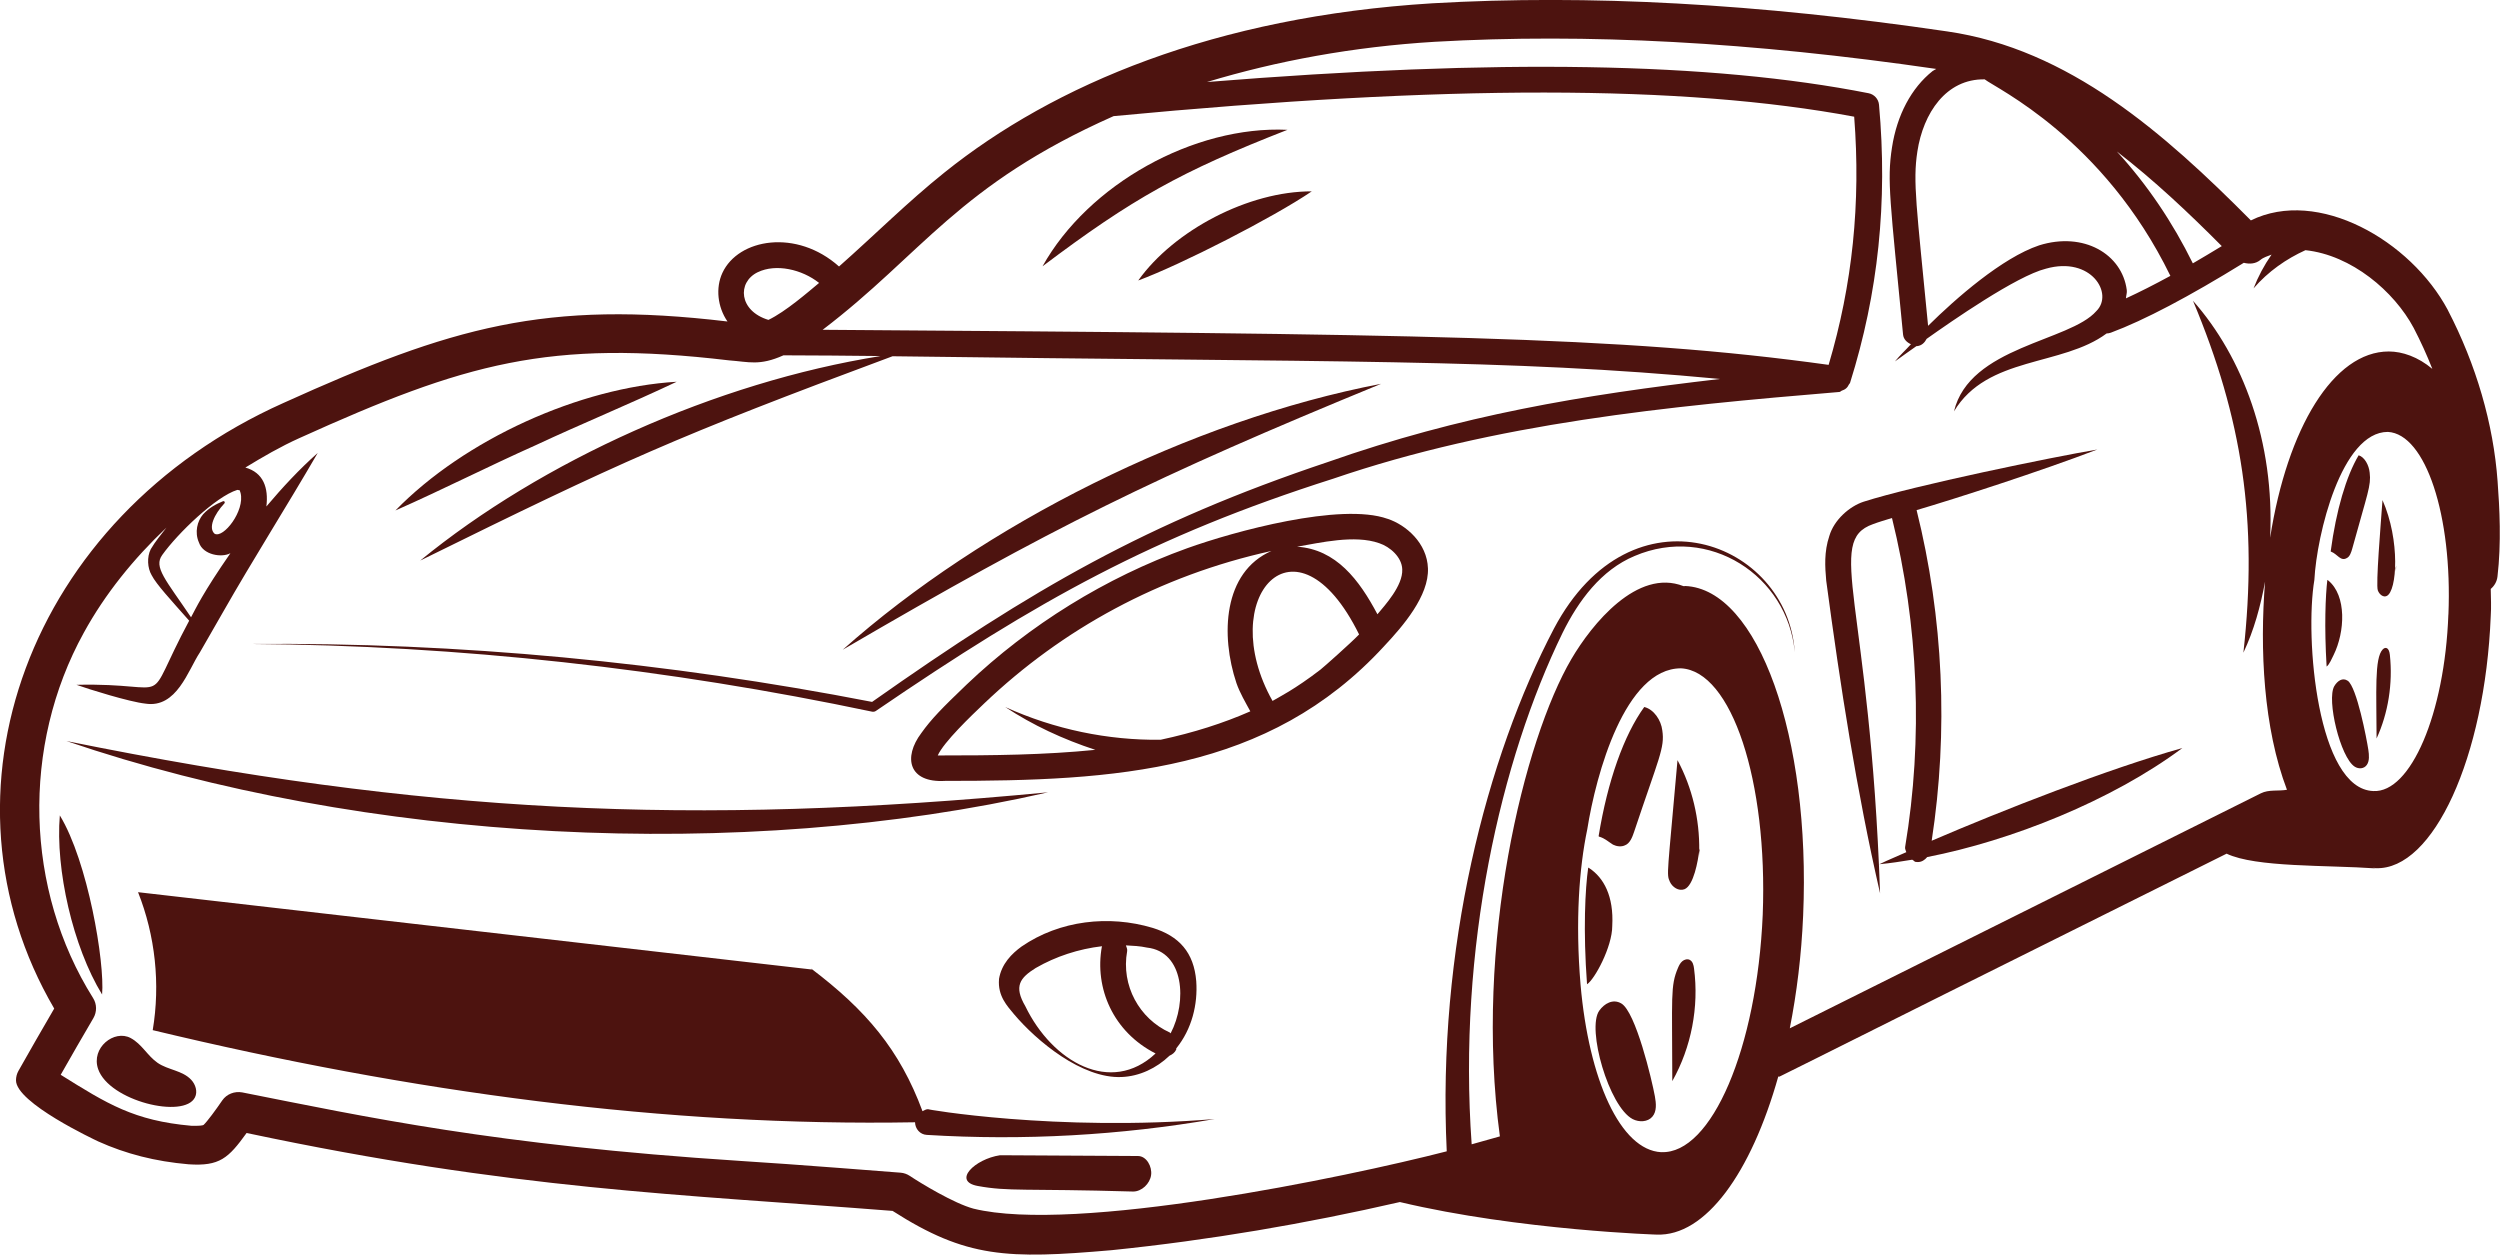 <?xml version="1.0" encoding="UTF-8" standalone="no"?>
<svg
   xml:space="preserve"
   id="sportscar"
   x="0"
   y="0"
   version="1.1"
   viewBox="0 0 238.217 119.549"
   enable-background="new 0 0 56 56"
   sodipodi:docname="auto-090225.svg"
   width="238.217"
   height="119.549"
   inkscape:version="1.4 (e7c3feb1, 2024-10-09)"
   xmlns:inkscape="http://www.inkscape.org/namespaces/inkscape"
   xmlns:sodipodi="http://sodipodi.sourceforge.net/DTD/sodipodi-0.dtd"
   xmlns="http://www.w3.org/2000/svg"
   xmlns:svg="http://www.w3.org/2000/svg"><defs
   id="defs3" /><sodipodi:namedview
   id="namedview3"
   pagecolor="#ffffff"
   bordercolor="#000000"
   borderopacity="0.25"
   inkscape:showpageshadow="2"
   inkscape:pageopacity="0.0"
   inkscape:pagecheckerboard="0"
   inkscape:deskcolor="#d1d1d1"
   inkscape:zoom="1.3131983"
   inkscape:cx="122.60144"
   inkscape:cy="86.430206"
   inkscape:window-width="1456"
   inkscape:window-height="608"
   inkscape:window-x="0"
   inkscape:window-y="38"
   inkscape:window-maximized="0"
   inkscape:current-layer="sportscar" />
  <g
   id="Sports_Car"
   fill="#0e6d8f"
   class="color000000 svgShape"
   style="fill:#4d130f;fill-opacity:1"
   transform="matrix(4.907,0,0,4.907,-18.295,-77.629)">
    <path
   d="m 51.261,21.839 c -0.721,-1.352 -2.524,-2.38 -3.824,-1.739 -1.684,-1.696 -3.534,-3.329 -5.898,-3.67 -3.691,-0.542 -6.961,-0.721 -9.996,-0.546 -4.22,0.26 -7.348,1.579 -9.476,3.287 -0.709,0.567 -1.351,1.21 -2.046,1.824 -0.823,-0.736 -1.956,-0.544 -2.265,0.125 -0.134,0.291 -0.095,0.661 0.099,0.943 -3.532,-0.42 -5.354,0.103 -8.62,1.581 -4.977,2.227 -6.89,7.594 -4.454,11.761 -0.234,0.401 -0.468,0.809 -0.694,1.209 -0.032,0.057 -0.048,0.12 -0.048,0.185 0,0.438 1.528,1.153 1.597,1.186 0.537,0.242 1.106,0.388 1.753,0.444 0.604,0.041 0.774,-0.117 1.128,-0.608 5.211,1.105 8.384,1.186 12.544,1.513 1.432,0.917 2.23,0.938 4.251,0.763 1.908,-0.195 3.777,-0.516 5.6,-0.935 2.322,0.553 5.088,0.637 4.984,0.632 0.951,0.04 1.837,-1.199 2.364,-3.069 0.136,-0.038 -1.098,0.551 8.706,-4.328 0.565,0.27 1.948,0.219 2.894,0.286 -0.021,-0.002 -0.043,-0.017 -0.064,-0.02 0.023,0.003 0.044,0.015 0.068,0.016 1.115,0.04 2.12,-2.15 2.231,-4.894 0.012,-0.178 0.003,-0.354 0,-0.529 0.071,-0.059 0.12,-0.143 0.131,-0.241 0.076,-0.65 0.041,-1.33 0.002,-1.85 -0.081,-1.114 -0.415,-2.263 -0.967,-3.325 z m -4.389,-1.24 c -0.193,0.117 -0.382,0.231 -0.562,0.335 -0.388,-0.79 -0.882,-1.525 -1.475,-2.172 0.714,0.55 1.389,1.185 2.037,1.837 z m -3.548,-0.014 c -0.717,0.241 -1.615,1.028 -2.155,1.562 -0.224,-2.321 -0.299,-2.797 -0.208,-3.386 0.114,-0.744 0.557,-1.413 1.307,-1.4 0.22,0.173 2.306,1.148 3.606,3.816 -0.314,0.171 -0.604,0.318 -0.863,0.437 0.003,-0.055 0.024,-0.11 0.016,-0.162 -0.091,-0.698 -0.837,-1.139 -1.703,-0.867 z m -4.087,2.32 C 35.195,22.342 31.237,22.307 19.703,22.224 c 1.938,-1.474 2.628,-2.808 5.65,-4.149 6.461,-0.613 11.054,-0.611 14.381,0.011 0.13,1.678 -0.033,3.259 -0.496,4.818 z M 18.443,21.106 c 0.353,-0.171 0.857,-0.056 1.191,0.208 -0.213,0.177 -0.65,0.558 -0.984,0.718 -0.575,-0.174 -0.612,-0.729 -0.208,-0.926 z M 7.896,26.185 c -0.128,-0.112 -0.01,-0.377 0.191,-0.591 0.006,-0.008 0.009,-0.02 0.004,-0.029 -0.006,-0.012 -0.022,-0.017 -0.034,-0.011 -0.135,0.055 -0.268,0.126 -0.385,0.253 -0.112,0.131 -0.169,0.349 -0.08,0.549 0.082,0.244 0.445,0.296 0.607,0.208 0.001,-5.49e-4 0.002,-0.002 0.004,-0.002 C 7.663,27.341 7.53,27.637 7.438,27.807 6.946,27.077 6.705,26.833 6.88,26.595 7.177,26.178 7.922,25.46 8.337,25.333 c 0.072,0.011 0.038,0.004 0.063,0.06 0.086,0.348 -0.333,0.886 -0.504,0.792 z M 35.988,38.194 c -0.794,-0.04 -1.407,-1.407 -1.568,-3.256 -0.103,-1.236 -0.026,-2.265 0.131,-3.015 0.17,-1.072 0.733,-3.125 1.819,-3.125 0.985,0.05 1.688,2.191 1.588,4.783 -0.111,2.593 -0.995,4.653 -1.969,4.612 z m 0.462,-10.993 c -0.01,0 -0.023,6.52e-4 -0.031,10e-4 -0.896,-0.352 -1.78,0.739 -2.176,1.415 -0.919,1.566 -1.894,5.531 -1.389,9.27 -0.182,0.052 -0.365,0.104 -0.548,0.154 -0.273,-3.798 0.562,-7.465 1.765,-9.931 0.308,-0.624 0.748,-1.221 1.398,-1.493 1.444,-0.616 2.974,0.383 3.111,1.866 -0.135,-2.143 -3.164,-3.311 -4.675,-0.459 -1.314,2.506 -2.271,6.226 -2.083,10.153 -1.97,0.507 -7.223,1.599 -9.191,1.113 -0.379,-0.102 -1.021,-0.493 -1.236,-0.636 -0.053,-0.035 -0.114,-0.057 -0.177,-0.062 0,0 -2.136,-0.169 -3.122,-0.229 -4.776,-0.309 -7.269,-0.856 -9.664,-1.33 -0.148,-0.027 -0.302,0.031 -0.388,0.156 -0.122,0.179 -0.293,0.412 -0.363,0.476 -0.019,0.011 -0.081,0.02 -0.238,0.016 C 6.331,37.582 5.813,37.257 4.907,36.691 5.115,36.323 5.329,35.954 5.542,35.59 5.612,35.469 5.611,35.319 5.536,35.201 4.212,33.093 4.141,30.308 5.356,28.106 5.769,27.353 6.321,26.671 6.961,26.065 c -0.104,0.137 -0.215,0.264 -0.305,0.419 -0.078,0.154 -0.064,0.368 0.017,0.505 0.094,0.182 0.371,0.479 0.729,0.884 -0.946,1.765 -0.206,1.198 -2.189,1.245 0.229,0.083 1.033,0.333 1.337,0.365 0.611,0.097 0.83,-0.649 1.06,-0.995 L 8.055,27.713 C 8.646,26.675 9.285,25.672 9.898,24.616 9.537,24.935 9.211,25.288 8.901,25.655 c 0.044,-0.363 -0.057,-0.657 -0.408,-0.756 0.339,-0.207 0.683,-0.407 1.05,-0.572 3.221,-1.457 4.847,-1.922 8.342,-1.509 0.387,0.028 0.59,0.111 1.057,-0.098 0.624,0.002 1.251,0.006 1.887,0.014 -3.201,0.511 -6.58,2.038 -8.941,3.972 3.914,-1.929 4.96,-2.403 9.172,-3.968 8.682,0.119 11.88,0.046 16.068,0.441 -2.688,0.312 -5.035,0.705 -7.618,1.614 -3.506,1.175 -5.725,2.458 -8.847,4.657 -3.973,-0.772 -8.019,-1.16 -12.061,-1.125 4.055,0.027 8.102,0.48 12.063,1.315 0.024,0.004 0.051,6.1e-5 0.072,-0.015 3.157,-2.155 5.382,-3.395 8.879,-4.509 3.161,-1.081 6.496,-1.407 9.825,-1.684 0.001,-6.1e-5 0.004,-3.66e-4 0.006,-4.88e-4 0.02,-0.002 0.03,-0.02 0.048,-0.026 0.031,-0.011 0.058,-0.023 0.083,-0.045 0.025,-0.022 0.039,-0.045 0.054,-0.075 0.005,-0.011 0.017,-0.017 0.021,-0.029 0.549,-1.748 0.733,-3.515 0.563,-5.403 -0.01,-0.11 -0.092,-0.201 -0.201,-0.223 -3.065,-0.604 -7.19,-0.673 -12.849,-0.218 1.362,-0.411 2.834,-0.684 4.422,-0.781 2.954,-0.169 6.143,0.004 9.74,0.527 -0.023,0.016 -0.049,0.024 -0.071,0.041 -0.412,0.327 -0.692,0.854 -0.789,1.484 -0.1,0.645 -0.034,1.049 0.215,3.632 0.009,0.092 0.074,0.153 0.153,0.189 -0.102,0.113 -0.215,0.215 -0.311,0.334 0.139,-0.102 0.278,-0.198 0.417,-0.297 0.005,-1.22e-4 0.009,0 0.014,-5.49e-4 0.088,-0.009 0.147,-0.068 0.185,-0.141 0.479,-0.339 1.745,-1.221 2.317,-1.363 0.877,-0.248 1.323,0.486 0.978,0.824 -0.515,0.591 -2.463,0.686 -2.764,1.947 0.648,-1.079 2.098,-0.869 2.964,-1.513 0.027,-5.5e-4 0.055,-0.005 0.082,-0.015 0.651,-0.242 1.524,-0.704 2.582,-1.357 0.112,0.028 0.229,0.022 0.324,-0.057 0.06,-0.05 0.141,-0.072 0.215,-0.102 -0.145,0.208 -0.262,0.429 -0.35,0.656 0.286,-0.331 0.638,-0.574 1.008,-0.742 0.894,0.095 1.722,0.798 2.102,1.51 0.135,0.26 0.256,0.525 0.362,0.795 -0.278,-0.234 -0.583,-0.338 -0.846,-0.338 -1.071,0 -1.969,1.483 -2.304,3.617 0.089,-1.863 -0.531,-3.509 -1.498,-4.602 0.959,2.289 1.264,4.277 0.979,6.834 0.206,-0.436 0.333,-0.903 0.421,-1.38 -0.105,1.317 -0.032,2.838 0.425,4.042 -0.165,0.03 -0.351,-0.009 -0.507,0.069 l -9.147,4.563 c 0.134,-0.68 0.226,-1.415 0.259,-2.188 0.151,-3.467 -0.874,-6.341 -2.291,-6.401 z m 14.822,0.553 c -0.07,1.929 -0.734,3.467 -1.457,3.427 -1.085,-0.037 -1.335,-2.966 -1.145,-4.1 0.046,-0.876 0.525,-2.874 1.427,-2.874 0.734,0.04 1.256,1.628 1.176,3.547 z"
   fill="#0e6d8f"
   class="color000000 svgShape"
   id="path1"
   style="fill:#4d130f;fill-opacity:1" />
    <path
   d="m 21.755,37.359 c -0.043,-0.003 -0.077,0.022 -0.113,0.039 -0.443,-1.195 -1.096,-1.963 -2.169,-2.775 0.008,0.008 0.016,0.016 0.024,0.024 L 6.409,33.145 c 0.335,0.845 0.435,1.782 0.285,2.679 5.037,1.211 9.982,1.875 14.803,1.789 0.003,0.128 0.097,0.238 0.228,0.245 1.877,0.115 3.757,0.009 5.591,-0.308 -3.077,0.253 -5.662,-0.197 -5.561,-0.191 z M 30.673,25.895 c -0.904,-0.323 -2.985,0.245 -3.894,0.572 -1.578,0.568 -3.058,1.483 -4.28,2.646 -0.478,0.457 -0.688,0.673 -0.879,0.941 -0.359,0.476 -0.247,0.971 0.46,0.93 3.305,0 6.271,-0.163 8.527,-2.617 1.83e-4,-1.83e-4 3.66e-4,-4.88e-4 5.5e-4,-6.72e-4 4.27e-4,-4.88e-4 9.76e-4,-7.93e-4 0.001,-0.001 2.44e-4,-2.44e-4 1.83e-4,-6.72e-4 4.28e-4,-9.16e-4 0.366,-0.389 0.87,-0.976 0.848,-1.509 -0.017,-0.487 -0.421,-0.841 -0.784,-0.961 z m -1.303,2.928 c -0.498,0.384 -0.826,0.545 -0.931,0.608 -1.125,-1.999 0.452,-3.781 1.681,-1.291 -0.158,0.164 -0.69,0.637 -0.75,0.683 z m -7.432,1.667 c 0.116,-0.26 0.643,-0.764 0.907,-1.015 1.508,-1.435 3.395,-2.477 5.573,-2.956 -0.942,0.413 -0.989,1.641 -0.68,2.565 0.066,0.19 0.172,0.369 0.27,0.549 -0.525,0.231 -1.106,0.416 -1.742,0.552 -1.018,0.013 -2.058,-0.2 -3.018,-0.636 0.535,0.354 1.128,0.628 1.75,0.832 -0.99,0.099 -1.965,0.109 -3.06,0.109 z m 9.02,-3.613 c 0.014,0.318 -0.339,0.698 -0.482,0.871 -0.354,-0.669 -0.802,-1.261 -1.56,-1.312 0.445,-0.076 1.118,-0.237 1.595,-0.068 0.211,0.07 0.439,0.271 0.447,0.506 0,9.77e-4 0,0.002 0,0.003 z M 16.871,23.233 c -1.883,0.109 -4.122,1.121 -5.464,2.5 0.937,-0.415 1.816,-0.863 2.724,-1.268 0.9,-0.421 1.814,-0.794 2.74,-1.233 z m 13.677,0.04 c -3.706,0.711 -7.716,2.727 -10.455,5.164 4.087,-2.386 6.033,-3.347 10.455,-5.164 z m -6.474,7.933 C 17.149,31.866 11.984,31.621 5.019,30.21 10.813,32.187 18.13,32.566 24.074,31.207 Z M 4.89,31.654 c -0.088,1.044 0.254,2.553 0.821,3.478 0.054,-0.625 -0.276,-2.584 -0.821,-3.478 z m 1.899,4.805 C 6.591,36.322 6.483,36.093 6.265,35.977 5.947,35.807 5.491,36.165 5.634,36.58 c 0.215,0.621 1.674,0.974 1.881,0.548 0.054,-0.11 0.011,-0.249 -0.073,-0.339 C 7.271,36.605 6.992,36.599 6.789,36.459 Z m 19.035,1.809 -2.677,-0.015 c -0.488,0.073 -0.933,0.505 -0.432,0.597 0.606,0.111 0.892,0.046 3.018,0.108 0.167,0 0.325,-0.153 0.348,-0.319 0.023,-0.166 -0.089,-0.371 -0.256,-0.371 z m 9.834,-8.72 c -0.397,0.549 -0.712,1.436 -0.887,2.51 0.012,0.012 0.012,0.012 0.023,0.012 0.105,0.035 0.163,0.093 0.257,0.152 0.07,0.035 0.163,0.047 0.233,0.012 0.093,-0.035 0.14,-0.152 0.175,-0.257 0.481,-1.442 0.6,-1.633 0.549,-1.973 -0.023,-0.198 -0.163,-0.409 -0.35,-0.455 z m -0.622,4.253 c 0.032,-0.581 -0.167,-0.937 -0.444,-1.121 -0.012,0 -0.012,-0.012 -0.023,-0.012 -0.059,0.412 -0.1,1.215 -0.023,2.265 0.145,-0.09 0.49,-0.726 0.49,-1.133 z m 0.175,1.504 c -0.163,-0.095 -0.329,0.003 -0.427,0.14 -0.249,0.349 0.188,1.865 0.648,2.106 0.123,0.064 0.292,0.059 0.382,-0.046 0.09,-0.104 0.074,-0.26 0.05,-0.395 -0.058,-0.319 -0.372,-1.642 -0.653,-1.805 z m 1.33,-0.846 c -0.047,-0.023 -0.105,-0.007 -0.145,0.027 -0.04,0.034 -0.064,0.082 -0.084,0.13 -0.149,0.349 -0.112,0.548 -0.11,2.198 0.37,-0.659 0.52,-1.439 0.422,-2.188 -0.008,-0.064 -0.025,-0.137 -0.083,-0.166 z m 0.186,-2.011 0.007,-0.152 c -0.002,0.014 -0.008,0.027 -0.009,0.041 -4.89e-4,0.037 0.004,0.074 0.003,0.111 z m -0.573,0.493 c 0.048,0.107 0.173,0.189 0.283,0.147 0.182,-0.07 0.265,-0.56 0.288,-0.752 0.008,-0.609 -0.135,-1.219 -0.422,-1.755 -0.198,2.248 -0.216,2.209 -0.149,2.36 z M 49.53,24.661 c -0.243,0.408 -0.436,1.067 -0.543,1.865 0.007,0.009 0.007,0.009 0.014,0.009 0.117,0.047 0.182,0.193 0.3,0.121 0.057,-0.026 0.086,-0.113 0.107,-0.191 0.294,-1.071 0.367,-1.213 0.336,-1.466 -0.014,-0.147 -0.1,-0.304 -0.214,-0.338 z m -0.594,2.429 c -0.007,0 -0.007,-0.009 -0.014,-0.009 -0.036,0.305 -0.061,0.905 -0.014,1.683 0.057,-0.043 0.1,-0.156 0.136,-0.225 0.22,-0.446 0.258,-1.153 -0.107,-1.449 z m 0.382,1.95 c -0.1,-0.07 -0.201,0.003 -0.261,0.104 -0.153,0.261 0.117,1.387 0.397,1.564 0.075,0.048 0.179,0.044 0.234,-0.034 0.055,-0.077 0.045,-0.193 0.03,-0.294 -0.032,-0.212 -0.224,-1.217 -0.4,-1.341 z m 0.679,-0.609 c -0.163,0.17 -0.12,0.826 -0.119,1.729 0.226,-0.49 0.318,-1.069 0.258,-1.625 -0.015,-0.142 -0.085,-0.16 -0.139,-0.104 z m -0.095,-1.147 c 0.029,0.08 0.106,0.141 0.173,0.109 0.201,-0.094 0.264,-1.078 -0.082,-1.862 -0.036,0.499 -0.132,1.641 -0.091,1.753 z"
   fill="#0e6d8f"
   class="color000000 svgShape"
   id="path2"
   style="fill:#4d130f;fill-opacity:1" />
    <path
   d="m 50.254,26.917 0.004,-0.113 c -0.001,0.016 -0.007,0.031 -0.009,0.047 -3.66e-4,0.022 0.006,0.044 0.005,0.065 z m -10.017,6.256 c -0.197,-5.684 -1.074,-6.843 -0.14,-7.174 0.112,-0.043 0.246,-0.081 0.371,-0.12 0.513,2.078 0.608,4.281 0.255,6.39 -0.006,0.036 0.014,0.066 0.023,0.099 -0.174,0.08 -0.35,0.149 -0.523,0.234 0.215,-0.02 0.427,-0.053 0.638,-0.088 0.055,0.029 0.029,0.046 0.109,0.046 0.075,0 0.136,-0.041 0.182,-0.097 1.628,-0.318 3.579,-1.092 4.955,-2.117 -1.43,0.399 -3.51,1.216 -4.868,1.8 0.327,-2.125 0.227,-4.333 -0.293,-6.42 0.732,-0.215 2.415,-0.757 3.509,-1.177 -0.858,0.144 -3.55,0.697 -4.539,1.014 -0.274,0.09 -0.573,0.352 -0.665,0.666 -0.103,0.308 -0.084,0.6 -0.06,0.867 0.274,2.045 0.586,4.065 1.047,6.076 z m -17.109,1.66 c -0.028,0.33 0.162,0.524 0.289,0.679 0.441,0.523 1.324,1.258 2.094,1.222 0.343,-0.014 0.674,-0.17 0.928,-0.414 0.054,-0.024 0.103,-0.06 0.13,-0.119 0.004,-0.008 -0.002,-0.015 7.33e-4,-0.023 0.303,-0.374 0.42,-0.854 0.388,-1.305 -0.045,-0.556 -0.332,-0.878 -0.851,-1.036 -0.841,-0.251 -1.798,-0.148 -2.542,0.364 -0.186,0.136 -0.389,0.332 -0.438,0.634 z m 3.332,1.054 c -0.007,-0.004 -0.008,-0.013 -0.016,-0.017 -0.589,-0.266 -0.949,-0.911 -0.828,-1.58 0.007,-0.041 -0.013,-0.075 -0.024,-0.112 0.137,0.007 0.274,0.013 0.409,0.043 0.722,0.079 0.784,1.046 0.459,1.666 z m -2.617,-1.271 c 0.386,-0.223 0.831,-0.369 1.287,-0.422 -7.94e-4,0.003 -0.005,0.005 -0.005,0.008 -0.146,0.809 0.22,1.657 1.043,2.075 -0.868,0.815 -2.006,0.164 -2.529,-0.917 -0.229,-0.392 -0.105,-0.551 0.205,-0.745 z m 1.988,-13.349 c 0.83,-0.307 2.621,-1.222 3.37,-1.731 -1.223,-0.004 -2.671,0.753 -3.37,1.731 z m 2.898,-2.926 c -1.814,-0.085 -3.867,1.056 -4.756,2.65 1.746,-1.316 2.693,-1.844 4.756,-2.65 z"
   fill="#0e6d8f"
   class="color000000 svgShape"
   id="path3"
   style="fill:#4d130f;fill-opacity:1" />
  </g>
</svg>
